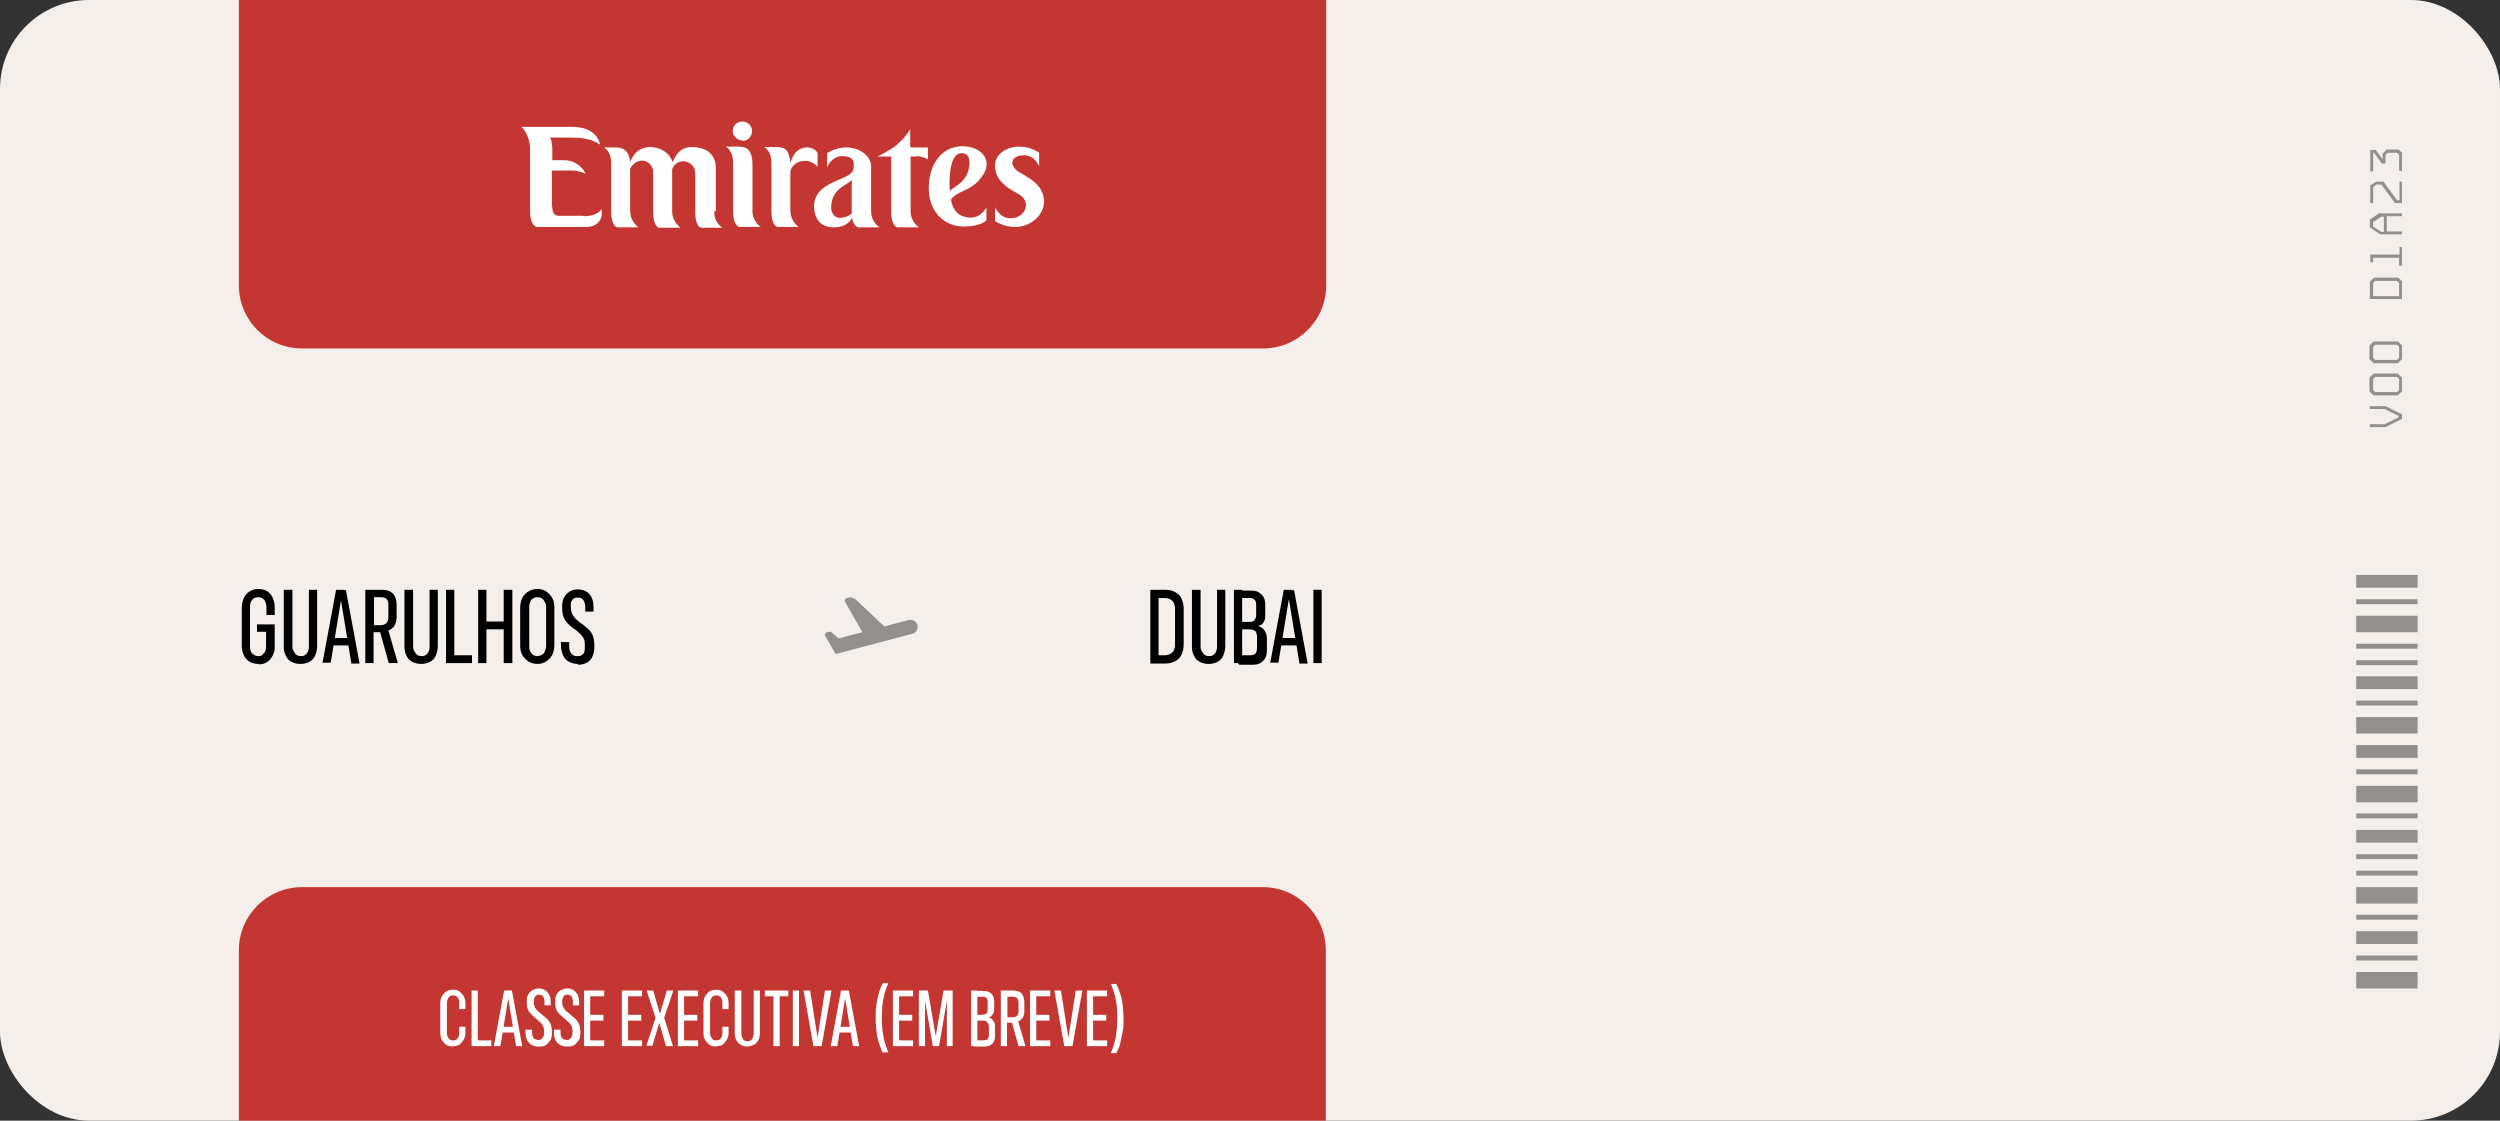 <svg xmlns="http://www.w3.org/2000/svg" id="Camada_2" viewBox="0 0 60.7 27.21"><rect x="0" y="0" width="60.7" height="27.21" fill="#333333" stroke="none"/><defs><style>      .cls-1 {        fill: #c43631;      }      .cls-2 {        fill: #fff;      }      .cls-3 {        opacity: .4;      }      .cls-4 {        fill: #f4efea;      }    </style></defs><g id="Camada_1-2" data-name="Camada_1"><g><rect class="cls-4" x="0" width="60.7" height="27.21" rx="2.16" ry="2.16"></rect><g class="cls-3"><g><rect x="57.21" y="13.96" width="1.49" height=".31"></rect><rect x="57.21" y="16.42" width="1.49" height=".31"></rect><rect x="57.21" y="18.09" width="1.49" height=".31"></rect><rect x="57.21" y="20.15" width="1.49" height=".31"></rect><rect x="57.21" y="22.61" width="1.49" height=".31"></rect><rect x="57.21" y="14.55" width="1.49" height=".12"></rect><rect x="57.21" y="15.63" width="1.49" height=".12"></rect><rect x="57.21" y="16.03" width="1.49" height=".12"></rect><rect x="57.21" y="17.01" width="1.49" height=".12"></rect><rect x="57.21" y="20.74" width="1.49" height=".12"></rect><rect x="57.21" y="21.14" width="1.49" height=".12"></rect><rect x="57.21" y="22.21" width="1.49" height=".12"></rect><rect x="57.21" y="23.2" width="1.49" height=".12"></rect><rect x="57.21" y="18.68" width="1.49" height=".12"></rect><rect x="57.21" y="19.75" width="1.49" height=".12"></rect><rect x="57.21" y="14.95" width="1.49" height=".4"></rect><rect x="57.21" y="17.41" width="1.49" height=".4"></rect><rect x="57.21" y="21.54" width="1.49" height=".4"></rect><rect x="57.21" y="23.6" width="1.49" height=".4"></rect><rect x="57.21" y="19.08" width="1.49" height=".4"></rect></g></g><path class="cls-1" d="M5.8,0h26.4v6.93c0,.85-.69,1.53-1.53,1.53H7.33c-.85,0-1.53-.69-1.53-1.53V0h0Z"></path><path class="cls-1" d="M7.33,21.54h23.33c.85,0,1.53.69,1.53,1.53v4.14H5.8v-4.14c0-.85.69-1.53,1.53-1.53Z"></path><g><path class="cls-2" d="M11.01,25.41c-.06,0-.12-.01-.17-.04-.05-.03-.08-.07-.11-.12-.03-.05-.04-.11-.04-.18v-.7c0-.07.01-.13.04-.18.03-.05.06-.09.11-.12.05-.03.1-.04.16-.04.06,0,.11.01.15.04.04.03.08.07.11.12.03.05.04.11.04.17v.14h-.15v-.15s0-.07-.02-.1c-.01-.03-.03-.05-.05-.06-.02-.02-.05-.02-.08-.02-.03,0-.06,0-.08.02s-.04.04-.05.07-.02.06-.02.1v.71s0,.07.02.1c.01.03.03.05.05.07.02.02.05.02.08.02.03,0,.05,0,.08-.02.02-.01.04-.04.05-.06.01-.03.02-.06.02-.1v-.15h.15v.14c0,.06-.01.12-.04.17-.03.05-.06.09-.1.12-.04.03-.1.04-.16.04Z"></path><path class="cls-2" d="M11.45,25.4v-1.35h.15v1.21h.33v.14h-.48Z"></path><path class="cls-2" d="M11.99,25.4l.25-1.35h.15v.19h-.05l-.19,1.16h-.16ZM12.13,25.07l.03-.14h.36l.03.14h-.42ZM12.53,25.4l-.19-1.16v-.19h.09l.25,1.35h-.16Z"></path><path class="cls-2" d="M13.07,25.41c-.06,0-.11-.01-.16-.04-.04-.02-.08-.06-.11-.11-.02-.05-.04-.1-.04-.17v-.09s.16,0,.16,0v.1s.01.06.02.08c.01.02.03.04.05.05s.05.02.08.02.05,0,.07-.02.04-.03.05-.05c0-.02.02-.05.02-.08v-.06c0-.06-.01-.1-.03-.14-.02-.04-.06-.08-.12-.13l-.07-.06c-.06-.05-.11-.1-.15-.15-.03-.06-.05-.12-.05-.21v-.05c0-.06.01-.11.04-.16.02-.04.06-.08.1-.1.04-.02.09-.04.15-.04s.11.01.15.04c.04.02.07.06.1.1.02.04.04.1.04.17v.1s-.15,0-.15,0v-.1s0-.06-.02-.09c0-.02-.02-.04-.04-.05-.02-.01-.04-.02-.07-.02s-.05,0-.07.02c-.02.01-.03.03-.04.05,0,.02-.02.04-.02.07v.06s.01.09.04.13.06.08.12.12l.07.06s.09.07.12.11c.03.04.05.07.07.12.01.04.02.09.02.15v.06c0,.06-.01.12-.04.16s-.06.08-.1.11-.1.04-.16.04Z"></path><path class="cls-2" d="M13.76,25.41c-.06,0-.11-.01-.16-.04-.04-.02-.08-.06-.11-.11-.02-.05-.04-.1-.04-.17v-.09s.16,0,.16,0v.1s.01.06.02.08c.01.02.03.04.05.05s.05.02.08.02.05,0,.07-.02.04-.03.05-.05c0-.02.02-.05.02-.08v-.06c0-.06-.01-.1-.03-.14-.02-.04-.06-.08-.12-.13l-.07-.06c-.06-.05-.11-.1-.15-.15-.03-.06-.05-.12-.05-.21v-.05c0-.06.01-.11.04-.16.02-.04.06-.08.1-.1.04-.02.09-.04.15-.04s.11.01.15.04c.04.02.07.06.1.1.02.04.04.1.04.17v.1s-.15,0-.15,0v-.1s0-.06-.02-.09c0-.02-.02-.04-.04-.05-.02-.01-.04-.02-.07-.02s-.05,0-.07.02c-.02.01-.03.03-.04.05,0,.02-.02.04-.02.07v.06s.01.09.04.13.06.08.12.12l.07.06s.09.07.12.11c.03.04.05.07.07.12.01.04.02.09.02.15v.06c0,.06-.01.12-.04.16s-.06.08-.1.11-.1.04-.16.04Z"></path><path class="cls-2" d="M14.18,25.4v-1.35h.49v.14h-.34v.45h.32v.14h-.32v.48h.34v.14h-.49Z"></path><path class="cls-2" d="M15.1,25.4v-1.35h.49v.14h-.34v.45h.32v.14h-.32v.48h.34v.14h-.49Z"></path><path class="cls-2" d="M15.69,25.4l.24-.72v.09s-.01-.05-.01-.05l-.22-.67h.16l.16.56h.05l-.06.05.18-.61h.16l-.23.68v.05-.09s.22.71.22.71h-.17l-.16-.56h-.05l.06-.05-.18.6h-.16Z"></path><path class="cls-2" d="M16.46,25.4v-1.35h.49v.14h-.34v.45h.32v.14h-.32v.48h.34v.14h-.49Z"></path><path class="cls-2" d="M17.4,25.41c-.06,0-.12-.01-.17-.04-.05-.03-.08-.07-.11-.12-.03-.05-.04-.11-.04-.18v-.7c0-.07.01-.13.04-.18.03-.05.06-.09.11-.12.05-.03.1-.04.16-.04.06,0,.11.01.15.04.04.03.08.07.11.12.03.05.04.11.04.17v.14h-.15v-.15s0-.07-.02-.1c-.01-.03-.03-.05-.05-.06-.02-.02-.05-.02-.08-.02-.03,0-.06,0-.08.02s-.04.04-.05.07-.02.06-.02.1v.71s0,.07.02.1c.01.03.03.05.05.07.02.02.05.02.08.02.03,0,.05,0,.08-.02.02-.01.04-.04.05-.06.01-.03.02-.06.02-.1v-.15h.15v.14c0,.06-.01.12-.04.17-.03.05-.06.09-.1.12-.04.03-.1.04-.16.04Z"></path><path class="cls-2" d="M18.15,25.41c-.06,0-.11-.01-.16-.04s-.08-.06-.11-.11c-.03-.05-.04-.11-.04-.18v-1.03h.16v1.03s0,.08.02.11c.01.03.03.05.05.07s.05.02.08.02.06,0,.08-.02c.02-.01.04-.04.05-.07s.02-.06.02-.11v-1.03h.15v1.03c0,.07-.01.13-.04.18-.03.05-.06.09-.11.11s-.1.04-.16.04Z"></path><path class="cls-2" d="M18.78,25.4v-1.21h-.21v-.14h.57v.14h-.21v1.21h-.15Z"></path><path class="cls-2" d="M19.25,25.4v-1.35h.15v1.35h-.15Z"></path><path class="cls-2" d="M19.75,25.4l-.24-1.35h.16l.18,1.15h0l.18-1.15h.16l-.24,1.35h-.2Z"></path><path class="cls-2" d="M20.17,25.4l.25-1.35h.15v.19h-.05l-.19,1.16h-.16ZM20.31,25.07l.03-.14h.36l.03.14h-.42ZM20.71,25.4l-.19-1.16v-.19h.09l.25,1.35h-.16Z"></path><path class="cls-2" d="M21.44,25.57c-.04-.07-.07-.16-.1-.25-.03-.09-.05-.19-.06-.29s-.02-.2-.02-.31,0-.21.02-.32c.01-.1.04-.2.06-.29s.06-.17.1-.24h.13c-.03.06-.05.12-.07.18-.02.06-.04.13-.05.2-.01.07-.03.14-.03.22,0,.08-.01.16-.01.24s0,.16.01.23c0,.08.02.15.03.22.01.07.03.14.05.2.02.06.04.13.07.19h-.13Z"></path><path class="cls-2" d="M21.68,25.4v-1.35h.49v.14h-.34v.45h.32v.14h-.32v.48h.34v.14h-.49Z"></path><path class="cls-2" d="M22.31,25.4v-1.35h.22l.19,1.11h0l.19-1.11h.22v1.35h-.14v-1.11s-.07,0-.07,0l.11-.22-.23,1.33h-.15l-.23-1.33.11.22h-.07v1.11h-.14Z"></path><path class="cls-2" d="M23.58,25.4v-1.35h.15v1.35h-.15ZM23.66,25.4v-.14h.22s.08-.01.1-.03c.02-.02.03-.06.03-.1v-.2s0-.06-.02-.08-.02-.04-.04-.05c-.02-.01-.05-.02-.08-.02h-.22v-.14h.2s.08-.01.1-.03c.02-.02.03-.06.03-.1v-.18s0-.08-.03-.1c-.02-.02-.05-.03-.09-.03h-.21v-.14h.23c.06,0,.1.01.14.03.04.02.07.05.09.09.02.04.03.09.03.14v.17s0,.08-.02.11-.03.05-.05.07-.04.03-.07.03h0s.06.02.08.04c.02.02.04.04.06.08s.02.07.02.12v.2c0,.06-.01.11-.03.15s-.05.07-.09.09-.09.03-.15.03h-.24Z"></path><path class="cls-2" d="M24.3,25.4v-1.35h.29c.06,0,.11.01.16.03.04.02.07.05.09.1.02.04.03.1.03.16v.21c0,.06-.01.12-.04.16-.03.04-.06.07-.11.09l.18.6h-.17l-.16-.57h-.12v.57h-.15ZM24.46,24.7h.13s.08-.01.1-.03.04-.06.04-.1v-.24s-.01-.08-.04-.1-.06-.03-.1-.03h-.13v.51Z"></path><path class="cls-2" d="M25.01,25.4v-1.35h.49v.14h-.34v.45h.32v.14h-.32v.48h.34v.14h-.49Z"></path><path class="cls-2" d="M25.84,25.4l-.24-1.35h.16l.18,1.15h0l.18-1.15h.16l-.24,1.35h-.2Z"></path><path class="cls-2" d="M26.39,25.4v-1.35h.49v.14h-.34v.45h.32v.14h-.32v.48h.34v.14h-.49Z"></path><path class="cls-2" d="M27.1,25.57h-.13c.03-.06.05-.12.07-.19.02-.07.04-.13.05-.2.01-.07.02-.14.03-.22,0-.08.01-.15.01-.23s0-.16-.01-.24c0-.08-.02-.15-.03-.22-.01-.07-.03-.14-.05-.2s-.04-.12-.07-.18h.13c.04.07.07.15.1.24s.05.19.06.29.02.21.02.31,0,.21-.02.31-.04.2-.06.29-.06.17-.1.25Z"></path></g><g><g><path d="M6.28,16.12c-.06,0-.12-.01-.17-.03s-.09-.05-.13-.09c-.04-.04-.06-.09-.08-.14-.02-.06-.03-.12-.03-.19v-.91c0-.09.02-.17.05-.24.03-.07.08-.12.14-.16.06-.04.13-.06.22-.06.08,0,.14.02.2.05.06.04.11.09.14.16.03.07.05.15.05.24v.18h-.2v-.18c0-.08-.02-.14-.06-.19-.03-.04-.08-.06-.14-.06-.05,0-.08.01-.11.03-.03.02-.05.05-.07.09s-.02.08-.02.13v.93s0,.07.01.1c0,.03.02.06.04.08.02.02.04.04.06.05.03.01.05.02.09.02.04,0,.07,0,.1-.03s.05-.05.07-.08c.01-.04.02-.08.02-.14v-.34h-.22v-.18h.43v.52c0,.07,0,.13-.03.19-.02.06-.05.1-.08.14-.03.04-.08.07-.12.09-.05.02-.1.03-.16.03Z"></path><path d="M7.29,16.12c-.08,0-.15-.02-.21-.05-.06-.03-.11-.08-.14-.15-.04-.07-.05-.15-.05-.24v-1.36h.21v1.35c0,.06,0,.1.03.14.02.04.04.07.07.09.03.02.06.03.1.03.04,0,.08,0,.11-.03.03-.02.06-.05.07-.09.02-.04.02-.09.02-.14v-1.35h.2v1.36c0,.09-.02.17-.05.24-.03.07-.08.12-.14.15-.06.03-.13.05-.21.05Z"></path><path d="M7.83,16.1l.33-1.78h.19v.25h-.07l-.25,1.52h-.21ZM8.01,15.67l.03-.18h.48l.03.18h-.55ZM8.53,16.1l-.25-1.52v-.25h.12l.33,1.78h-.21Z"></path><path d="M8.87,16.1v-1.78h.39c.08,0,.15.01.21.04.05.03.1.07.12.13.03.06.04.13.04.21v.28c0,.08-.02.15-.05.21-.03.05-.08.09-.15.12l.23.79h-.22l-.21-.75h-.16v.75h-.2ZM9.08,15.18h.17c.06,0,.1-.02.13-.05.03-.03.05-.08.05-.14v-.31c0-.06-.01-.11-.05-.14-.03-.03-.08-.04-.13-.04h-.17v.68Z"></path><path d="M10.22,16.12c-.08,0-.15-.02-.21-.05-.06-.03-.11-.08-.14-.15-.04-.07-.05-.15-.05-.24v-1.36h.21v1.35c0,.06,0,.1.03.14.02.04.04.07.07.09.03.02.06.03.1.03.04,0,.08,0,.11-.03.03-.02.06-.05.07-.09.02-.04.02-.09.02-.14v-1.35h.2v1.36c0,.09-.02.17-.05.24-.03.07-.08.12-.14.15-.06.03-.13.05-.21.05Z"></path><path d="M10.83,16.1v-1.78h.2v1.59h.43v.19h-.63Z"></path><path d="M11.61,16.1v-1.78h.2v.77h.42v-.77h.21v1.78h-.21v-.82h-.42v.82h-.2Z"></path><path d="M13.05,16.12c-.08,0-.15-.02-.22-.06-.06-.04-.11-.09-.15-.16-.04-.07-.05-.15-.05-.24v-.9c0-.09.02-.18.05-.24.04-.07.08-.12.15-.16.06-.04.14-.06.22-.06s.15.02.21.06c.06.04.11.09.15.16.04.07.05.15.05.24v.9c0,.09-.02.17-.05.24-.04.07-.09.12-.15.16s-.13.06-.21.06ZM13.05,15.93s.08-.01.11-.03c.03-.02.06-.05.07-.09.02-.04.03-.09.03-.14v-.91c0-.06,0-.1-.03-.14-.02-.04-.04-.07-.07-.09-.03-.02-.07-.03-.11-.03s-.08.01-.11.03-.06.05-.07.09c-.02.04-.02.09-.02.14v.91c0,.06,0,.1.02.14s.04.07.07.09.07.03.11.03Z"></path><path d="M14.03,16.12c-.08,0-.15-.02-.21-.05-.06-.03-.11-.08-.14-.14-.03-.06-.05-.13-.06-.22v-.12s.2,0,.2,0v.14s.01.08.03.11c.02.03.04.05.07.07s.06.02.1.02.07,0,.1-.02c.03-.02.05-.04.06-.06.01-.03.02-.06.02-.11v-.08c0-.07-.01-.13-.04-.18-.03-.05-.08-.1-.16-.17l-.1-.07c-.08-.06-.15-.13-.19-.2s-.06-.16-.06-.27v-.07c0-.08.02-.15.05-.2.03-.06.08-.1.13-.14.06-.03.12-.05.2-.05s.14.02.2.05.1.08.13.14c.03.06.05.13.05.22v.13s-.2,0-.2,0v-.14s-.01-.08-.03-.11c-.01-.03-.03-.05-.06-.07s-.05-.02-.09-.02-.07,0-.09.02c-.03.01-.04.03-.06.06s-.02.06-.02.09v.08c0,.07.02.12.05.18.03.05.08.1.15.16l.1.07c.06.05.12.1.16.14.04.05.07.1.08.15.02.05.03.12.03.19v.08c0,.08-.02.15-.05.22s-.08.11-.13.14c-.06.03-.13.05-.21.05Z"></path></g><g><path d="M27.93,16.1v-1.78h.36c.1,0,.18.02.25.06.07.04.12.09.15.16.03.07.05.15.05.24v.86c0,.1-.02.18-.05.25-.03.07-.08.12-.15.16-.07.04-.15.06-.25.06h-.36ZM28.13,15.91h.14c.06,0,.1-.01.14-.03.04-.02.07-.05.09-.09s.03-.09.03-.14v-.86c0-.06-.01-.11-.03-.15-.02-.04-.05-.07-.09-.09-.04-.02-.08-.03-.14-.03h-.14v1.4Z"></path><path d="M29.34,16.12c-.08,0-.15-.02-.21-.05-.06-.03-.11-.08-.14-.15-.04-.07-.05-.15-.05-.24v-1.36h.21v1.35c0,.06,0,.1.03.14.02.04.04.07.07.09.03.02.06.03.1.03.04,0,.08,0,.11-.03.03-.02.06-.05.07-.09.02-.04.02-.09.02-.14v-1.35h.2v1.36c0,.09-.02.17-.05.24-.03.07-.08.12-.14.15-.06.03-.13.05-.21.05Z"></path><path d="M29.96,16.1v-1.78h.2v1.78h-.2ZM30.06,16.1v-.19h.29c.06,0,.1-.01.13-.04.03-.03.04-.08.04-.14v-.26s0-.08-.02-.11c-.01-.03-.03-.05-.06-.06-.03-.01-.06-.02-.1-.02h-.28v-.18h.27c.06,0,.11-.01.13-.04.02-.03.04-.07.04-.14v-.23c0-.06-.01-.1-.04-.13-.03-.03-.07-.04-.12-.04h-.27v-.18h.3c.07,0,.14.01.19.04.05.03.09.07.12.12.03.05.04.11.04.19v.23c0,.06,0,.11-.02.15s-.04.07-.06.09c-.03.02-.06.03-.09.04h0s.08.03.11.06c.03.02.05.06.07.1.02.04.03.1.03.16v.26c0,.08-.01.14-.04.2-.03.05-.07.09-.12.12-.05.03-.12.04-.2.04h-.31Z"></path><path d="M30.84,16.1l.33-1.78h.19v.25h-.07l-.25,1.52h-.21ZM31.02,15.67l.03-.18h.48l.03.18h-.55ZM31.55,16.1l-.25-1.52v-.25h.12l.33,1.78h-.21Z"></path><path d="M31.89,16.1v-1.78h.2v1.78h-.2Z"></path></g><path class="cls-3" d="M20.61,14.51l-.07.02s-.04.04-.03.07l.43.75-.58.15-.17-.15s-.05-.02-.07-.01l-.06.02s-.04.04-.03.07l.26.45,1.85-.49s0,0,0,0c.08-.01.14-.09.14-.17,0-.1-.08-.17-.17-.17-.01,0-.03,0-.04,0h0s-.6.16-.6.16l-.71-.67s-.1-.05-.15-.03Z"></path></g><g class="cls-3"><g><path d="M58.32,10.05v.12l-.4.2h-.38v-.07h.36l.34-.17v-.03l-.34-.17h-.36v-.07h.38l.4.2Z"></path><path d="M58.32,9.17v.33l-.1.1h-.59l-.1-.1v-.33l.1-.1h.59l.1.1ZM58.25,9.47v-.27l-.05-.05h-.53l-.05.05v.27l.05.05h.53l.05-.05Z"></path><path d="M58.32,8.39v.33l-.1.1h-.59l-.1-.1v-.33l.1-.1h.59l.1.1ZM58.25,8.69v-.27l-.05-.05h-.53l-.05.05v.27l.05.05h.53l.05-.05Z"></path><path d="M58.32,6.84v.42h-.78v-.42l.1-.1h.59l.1.1ZM58.25,7.19v-.32l-.05-.05h-.53l-.05.05v.32h.63Z"></path><path d="M58.25,6h.07v.45h-.07v-.19h-.63v.11h-.07v-.19h.71v-.19Z"></path><path d="M57.79,5.18h.53v.07h-.37v.37h.37v.07h-.53l-.25-.17v-.19l.25-.17ZM57.88,5.26h-.06l-.2.13v.11l.2.13h.06v-.37Z"></path><path d="M58.32,4.41v.52h-.17l-.33-.45h-.12l-.08.06v.39h-.07v-.43l.14-.09h.18l.33.45h.06v-.45h.07Z"></path><path d="M58.32,3.73v.42h-.07v-.39l-.05-.05h-.23l-.05.05v.21h-.09l-.19-.26h-.02v.45h-.07v-.52h.13l.17.23v-.14l.1-.1h.29l.1.1Z"></path></g></g><g><path class="cls-2" d="M14.15,5.24h-.57c-.18,0-.16-.15-.18-.28v-.82s.13,0,.27,0c.16,0,.36-.02.55.08-.1-.21-.31-.34-.55-.33h-.26v-.26s0-.23-.06-.29h.38c.33,0,.58,0,.84.17,0,0-.05-.43-.68-.43h-1.23s.21.18.21.55v1.49c0,.37.16.39.16.39h1.21c.28,0,.37-.2.37-.3v-.14s-.08.18-.44.18h0Z"></path><path class="cls-2" d="M17.38,5.12v-1.04c0-.41-.33-.51-.58-.51-.33,0-.42.27-.47.37-.07-.25-.33-.37-.54-.37-.39,0-.49.37-.49.37,0,0,0-.36-.33-.36h-.31s.18.07.18.39v1.16c0,.38.15.39.15.39h.51c-.12-.09-.2-.24-.2-.39v-1.03s.08-.2.3-.2c.13,0,.26.13.26.28v.96c0,.39.15.39.15.39h.51c-.12-.1-.2-.24-.2-.39v-1.03c.05-.15.21-.23.36-.18.11.04.2.14.2.26v.95c0,.39.15.39.15.39h.51c-.13-.09-.2-.23-.2-.39h0Z"></path><path class="cls-2" d="M18.27,5.12c0,.15.07.3.2.39h-.51s-.16,0-.16-.39v-1.17c0-.31-.18-.39-.18-.39h.31c.11,0,.34,0,.34.43v1.11h0Z"></path><path class="cls-2" d="M19.85,3.72s-.05-.14-.26-.14c-.32,0-.4.38-.4.38-.03-.3-.11-.39-.33-.39h-.31s.18.07.18.39v1.16c0,.38.15.39.15.39h.51c-.12-.09-.2-.24-.2-.39v-.95c.01-.08.06-.15.13-.2.17-.11.4-.08.53.08v-.33h0Z"></path><path class="cls-2" d="M22.23,3.79c.11,0,.21.03.3.08v-.29h-.43v-.44c-.09.15-.21.28-.34.39-.15.12-.45.27-.45.27h.33v1.35c0,.37.16.37.16.37h.51c-.12-.09-.2-.23-.2-.38v-1.34c.14,0,.05,0,.13,0h0Z"></path><path class="cls-2" d="M23.78,4.37c-.29.3-.51.25-.69.47,0,0,.03.3.26.4.08.03.39.15.6-.2v.31s-.13.15-.55.15c-.5,0-.85-.39-.85-.93s.28-1.01.81-1.02c.52,0,.8.41.42.81h0ZM23.47,4.25c.08-.16.15-.55-.14-.53-.34.03-.27.92-.27.92.11-.12.28-.15.41-.39h0Z"></path><path class="cls-2" d="M18.03,3.42c.13,0,.23-.11.23-.24,0-.13-.11-.23-.24-.23-.13,0-.23.11-.23.23s.11.23.24.23h0Z"></path><path class="cls-2" d="M20.38,5.29c-.11,0-.2-.12-.2-.24,0-.48.39-.55.5-.68v.81s-.1.11-.3.11h0ZM20.68,4.18c-.12.21-1.04.25-.9.97.06.28.24.37.48.37s.37-.12.43-.23c.03.21.15.23.15.23h.51c-.12-.09-.2-.23-.2-.39v-1.09c0-.26-.29-.46-.59-.46-.17,0-.34.05-.48.14v.34s.11-.27.37-.27.28.13.28.2c0,.07,0,.14-.05.2h0Z"></path><path class="cls-2" d="M24.91,4.98c0,.14-.12.32-.38.32s-.37-.27-.37-.27v.34c.15.09.31.14.49.14.35,0,.7-.26.7-.63,0-.12-.05-.24-.12-.34-.12-.16-.33-.27-.5-.37-.1-.06-.15-.16-.15-.2,0-.07.03-.2.29-.2s.36.27.36.27v-.33c-.14-.1-.31-.15-.49-.15-.31,0-.59.2-.58.46,0,.23.1.37.29.52.08.06.17.11.26.16.15.08.2.18.2.28h0Z"></path></g></g></g></svg>